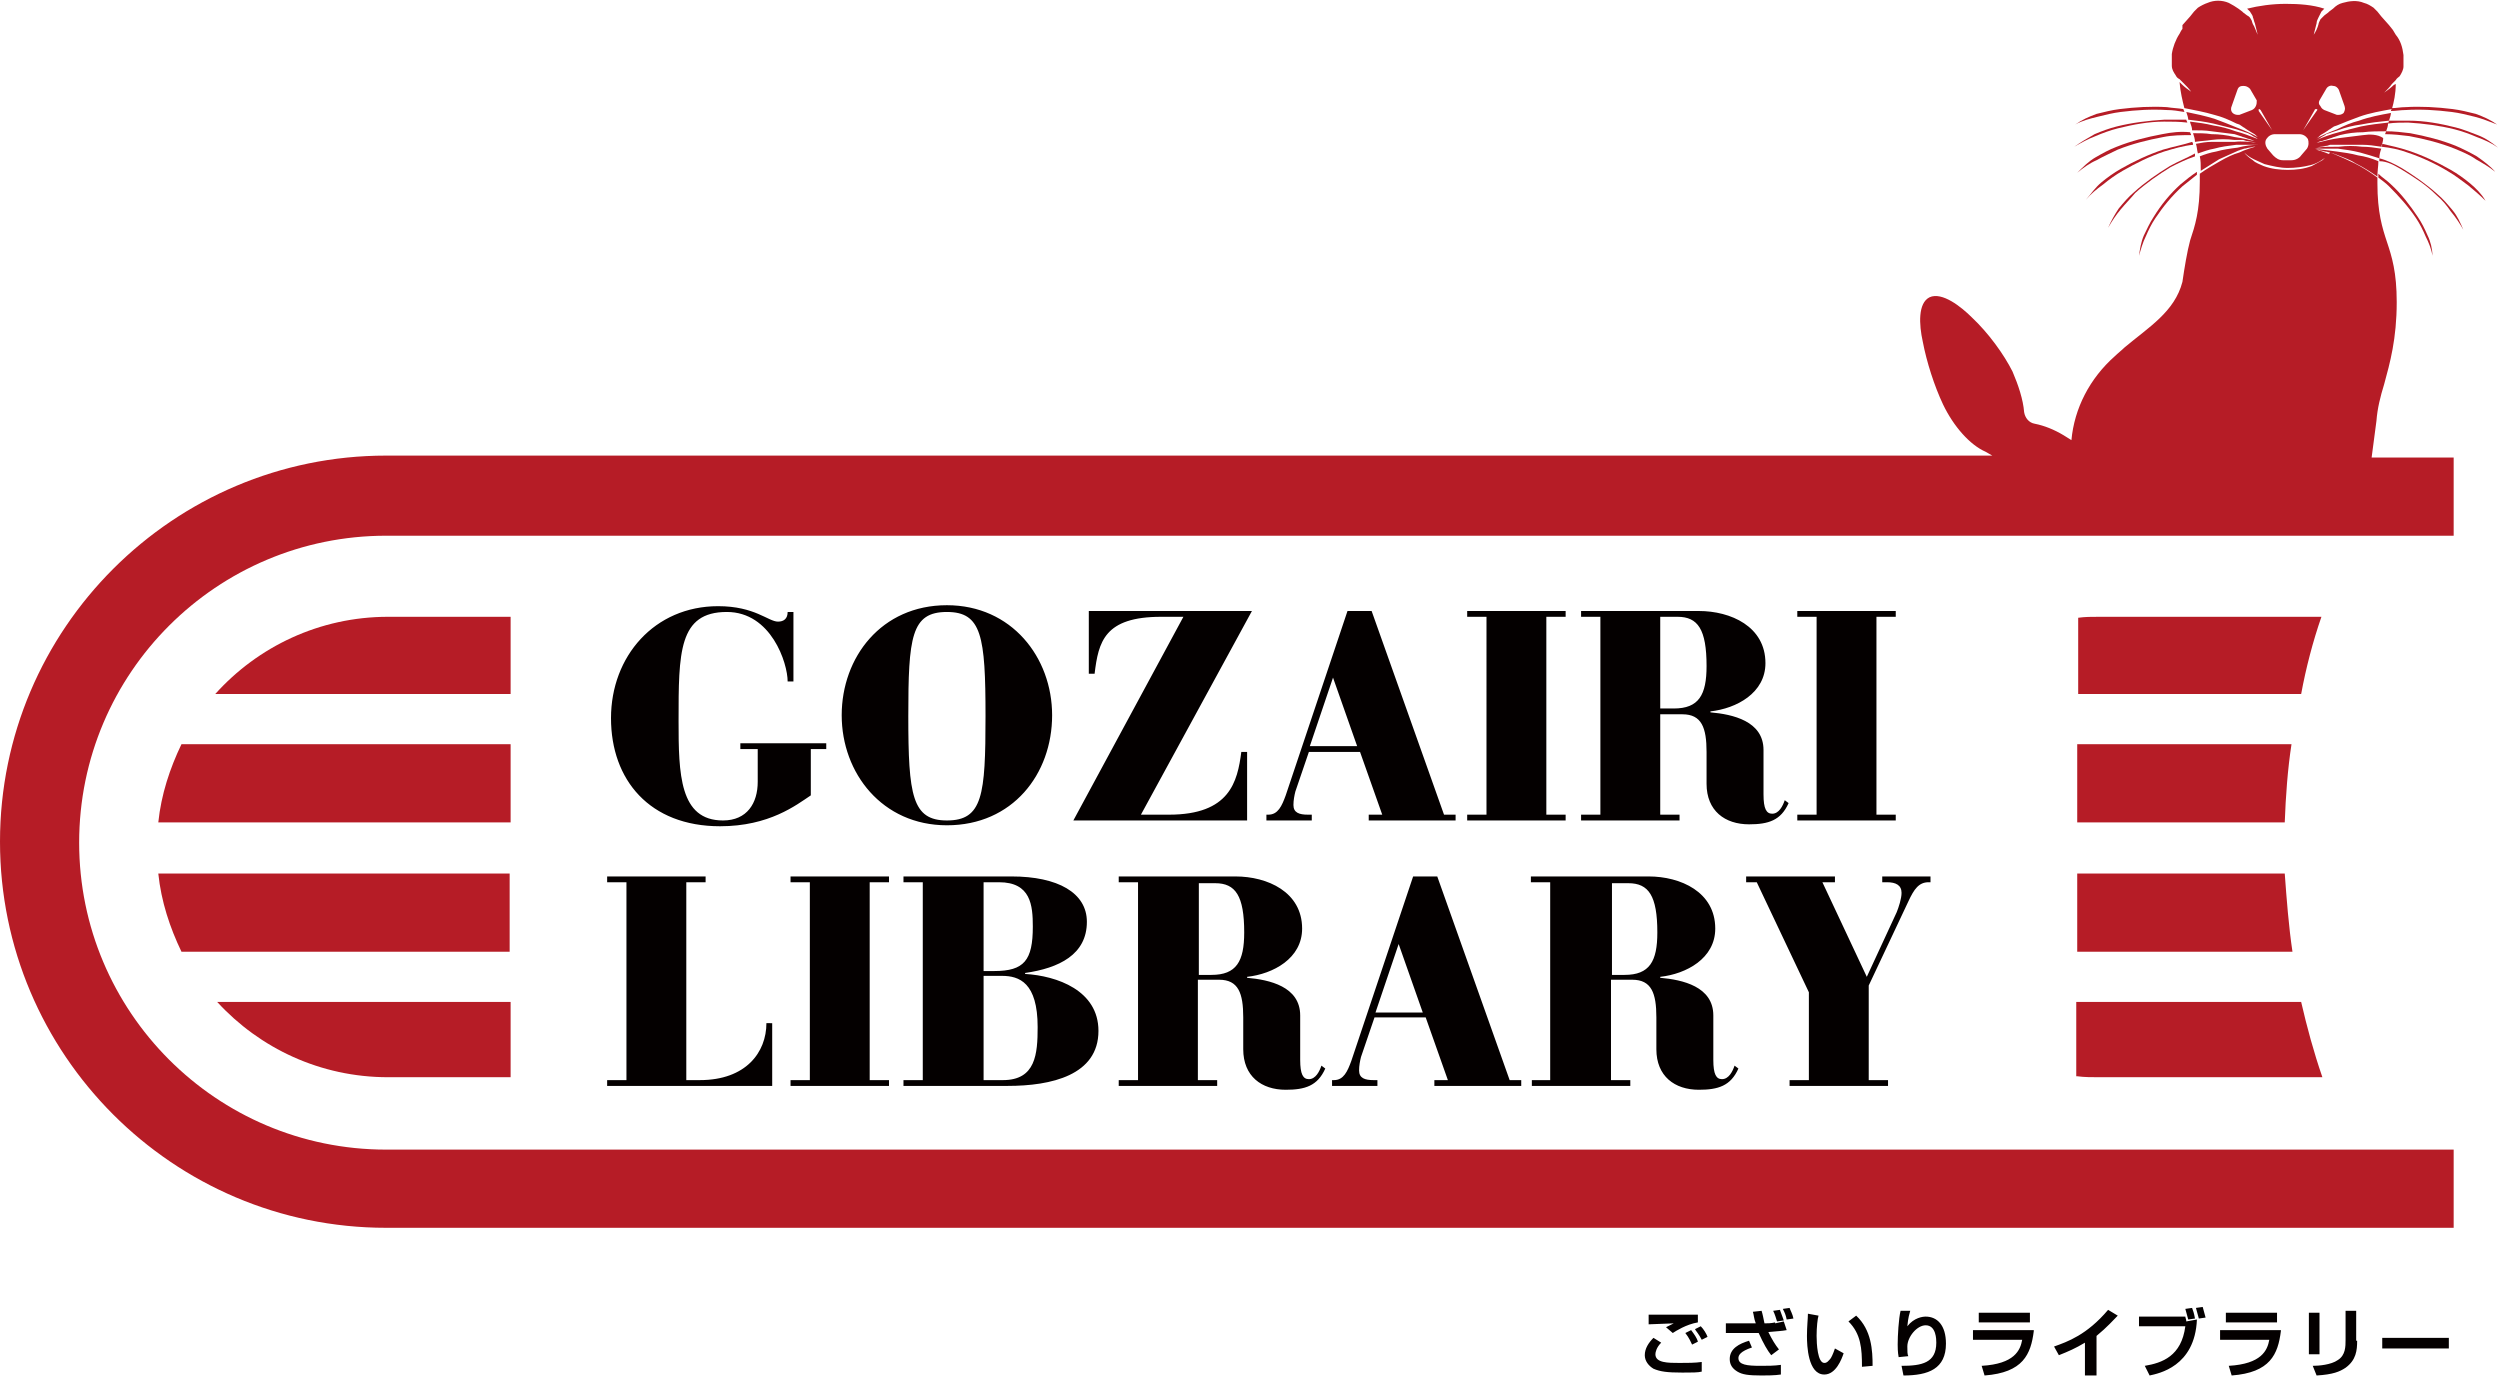 <?xml version="1.0" encoding="UTF-8"?> <svg xmlns="http://www.w3.org/2000/svg" xmlns:xlink="http://www.w3.org/1999/xlink" version="1.1" id="レイヤー_1" x="0px" y="0px" width="259px" height="143px" viewBox="0 0 259 143" style="enable-background:new 0 0 259 143;" xml:space="preserve"> <style type="text/css"> .st0{fill:#B61C26;} .st1{fill:#040000;} </style> <g> <path class="st0" d="M40.2,111.6h12.7v-7.8H22.5C26.9,108.6,33.2,111.6,40.2,111.6z"></path> <path class="st0" d="M215.2,111.5c0.7,0.1,1.5,0.1,2.2,0.1h23.2c-0.9-2.6-1.6-5.2-2.2-7.8h-23.3V111.5z"></path> <path class="st0" d="M52.9,90.5H16.4c0.3,2.9,1.2,5.6,2.4,8.1h34V90.5z"></path> <path class="st0" d="M52.9,63.9H40.2c-7.1,0-13.5,3.1-17.9,8h30.6V63.9z"></path> <path class="st0" d="M52.9,77.1H18.8c-1.2,2.5-2.1,5.2-2.4,8.1h36.5V77.1z"></path> <path class="st0" d="M215.2,98.6h22.3c-0.4-2.7-0.6-5.4-0.8-8.1h-21.5V98.6z"></path> <path class="st0" d="M215.2,85.2h21.5c0.1-2.7,0.3-5.5,0.7-8.1h-22.2V85.2z"></path> <path class="st0" d="M240.5,63.9h-23c-0.8,0-1.5,0-2.2,0.1v7.9h23.1C238.9,69.2,239.6,66.5,240.5,63.9z"></path> <path class="st0" d="M225.9,19.1c-1.1,1-2,2.1-2.8,3.4c-0.4,0.6-0.7,1.3-1,1.9c-0.3,0.7-0.4,1.4-0.5,2.1c0.2-0.7,0.4-1.4,0.7-2 c0.3-0.7,0.6-1.3,1-1.9c0.8-1.2,1.7-2.3,2.8-3.3c0.5-0.4,1-0.8,1.5-1.2c0-0.1,0-0.2,0-0.3C227,18.2,226.5,18.6,225.9,19.1z"></path> <path class="st0" d="M224.8,17.2c-1.3,0.8-2.6,1.7-3.7,2.7c-0.6,0.5-1.1,1.1-1.6,1.7c-0.4,0.6-0.8,1.3-1.1,2 c0.4-0.7,0.8-1.3,1.3-1.9c0.5-0.6,1-1.1,1.5-1.7c1.1-1,2.4-1.9,3.7-2.7c0.8-0.4,1.6-0.8,2.5-1.1c0-0.1,0-0.2,0-0.3 C226.5,16.4,225.7,16.7,224.8,17.2z"></path> <path class="st0" d="M247.5,19.3c1,1,2,2.1,2.8,3.3c0.4,0.6,0.7,1.2,1,1.9c0.3,0.6,0.6,1.3,0.7,2c0-0.7-0.2-1.5-0.5-2.1 c-0.3-0.7-0.6-1.3-1-1.9c-0.8-1.2-1.7-2.4-2.8-3.4c-0.4-0.4-0.9-0.7-1.3-1.1c0,0.1,0,0.2,0,0.4C246.8,18.7,247.2,19,247.5,19.3z"></path> <path class="st0" d="M244.8,14c-0.8,0.1-1.6,0.2-2.4,0.3c-0.8,0.1-1.6,0.3-2.4,0.5c0.2-0.1,0.4-0.2,0.6-0.2 c0.2-0.1,0.4-0.1,0.6-0.2l0.3-0.1c0.1,0,0.2-0.1,0.3-0.1l0.3-0.1l0.3-0.1c0.8-0.2,1.6-0.3,2.4-0.3c0.8-0.1,1.6-0.1,2.4-0.1 c0.1-0.3,0.2-0.5,0.2-0.8c0,0,0-0.1,0-0.1c-0.9,0.1-1.8,0.2-2.8,0.4c-0.8,0.2-1.6,0.4-2.3,0.6c-0.8,0.2-1.6,0.5-2.3,0.8 c0.2-0.1,0.4-0.2,0.5-0.3c0.2-0.1,0.4-0.2,0.5-0.3l0.3-0.1c0.1,0,0.2-0.1,0.3-0.1l0.3-0.1l0.3-0.1c0.8-0.3,1.6-0.5,2.4-0.6 c1-0.2,1.9-0.3,2.9-0.4c0.1-0.3,0.2-0.6,0.2-0.8c-1.1,0.2-2.2,0.4-3.3,0.8c-0.8,0.2-1.5,0.5-2.3,0.9c-0.8,0.3-1.5,0.6-2.2,1 c0.2-0.1,0.3-0.2,0.5-0.4c0.2-0.1,0.3-0.2,0.5-0.3l0.3-0.2c0.1-0.1,0.2-0.1,0.3-0.2l0.3-0.2l0.3-0.1c0.7-0.3,1.5-0.6,2.3-0.9 c1.1-0.4,2.3-0.6,3.4-0.8c0.2-0.7,0.4-1.6,0.4-2.6l0,0L248,8.8c-0.3,0.3-0.6,0.5-1,0.8c0.3-0.3,0.6-0.6,0.8-0.9l0.4-0.4 c0.1-0.2,0.3-0.3,0.4-0.4c0.2-0.3,0.4-0.7,0.4-1c0-0.2,0-0.4,0-0.6c0-0.2,0-0.4,0-0.6c-0.1-0.8-0.3-1.5-0.8-2.1 c-0.1-0.2-0.2-0.3-0.3-0.5l-0.4-0.5l-0.8-0.9l-0.4-0.5l-0.2-0.2c-0.1-0.1-0.1-0.1-0.2-0.2c-0.3-0.2-0.6-0.4-1-0.5 c-0.7-0.3-1.5-0.2-2.2,0c-0.4,0.1-0.7,0.3-1,0.6c-0.1,0.1-0.3,0.2-0.4,0.3c0,0-0.1,0.1-0.1,0.1c-0.1,0.1-0.3,0.2-0.4,0.3 c-0.1,0.1-0.3,0.3-0.4,0.4c-0.1,0.2-0.2,0.4-0.2,0.5c-0.1,0.4-0.3,0.8-0.5,1.1c0.1-0.4,0.2-0.8,0.3-1.2c0-0.2,0.1-0.4,0.2-0.6 c0.1-0.2,0.2-0.4,0.3-0.6c0.1-0.1,0.2-0.2,0.3-0.3c-1.2-0.4-2.6-0.5-4-0.5c-1.4,0-2.8,0.2-4,0.5c0.1,0.1,0.2,0.2,0.3,0.3 c0.1,0.2,0.3,0.4,0.3,0.6c0.1,0.2,0.1,0.4,0.2,0.6c0.1,0.4,0.2,0.8,0.3,1.2c-0.2-0.4-0.3-0.8-0.5-1.1c-0.1-0.2-0.1-0.4-0.2-0.5 c-0.1-0.2-0.2-0.3-0.4-0.4c-0.1-0.1-0.3-0.2-0.4-0.3c0,0-0.1-0.1-0.1-0.1c-0.1-0.1-0.3-0.2-0.4-0.3c-0.3-0.2-0.6-0.4-1-0.6 c-0.7-0.3-1.5-0.3-2.2,0c-0.3,0.1-0.7,0.3-1,0.5c-0.1,0.1-0.1,0.1-0.2,0.2l-0.2,0.2l-0.4,0.5l-0.8,0.9L226.1,3 c-0.1,0.1-0.2,0.3-0.3,0.5c-0.4,0.6-0.7,1.4-0.8,2.1c0,0.2,0,0.4,0,0.6c0,0.2,0,0.4,0,0.6c0,0.4,0.2,0.7,0.4,1 c0.1,0.2,0.2,0.3,0.4,0.4l0.2,0.2l0.2,0.2c0.3,0.3,0.6,0.6,0.8,0.9c-0.3-0.2-0.7-0.5-1-0.8l-0.2-0.2l0,0c0.1,1.1,0.3,1.9,0.5,2.7 c1,0.2,2.1,0.4,3.1,0.7c0.8,0.2,1.5,0.5,2.3,0.9l0.3,0.1l0.3,0.2c0.1,0.1,0.2,0.1,0.3,0.2l0.3,0.2c0.2,0.1,0.3,0.2,0.5,0.3 c0.2,0.1,0.3,0.2,0.5,0.4c-0.7-0.4-1.4-0.7-2.2-1c-0.7-0.3-1.5-0.6-2.3-0.9c-1-0.3-1.9-0.5-2.9-0.7c0.1,0.3,0.2,0.6,0.2,0.8 c0.9,0.1,1.7,0.2,2.6,0.4c0.8,0.2,1.6,0.4,2.4,0.6l0.3,0.1l0.3,0.1c0.1,0,0.2,0.1,0.3,0.1l0.3,0.1c0.2,0.1,0.4,0.2,0.5,0.3 c0.2,0.1,0.4,0.2,0.5,0.3c-0.8-0.3-1.5-0.6-2.3-0.8c-0.8-0.3-1.6-0.5-2.3-0.6c-0.8-0.2-1.6-0.3-2.4-0.4c0,0,0,0,0,0.1 c0.1,0.3,0.2,0.5,0.2,0.8c0.7,0,1.4,0,2,0.1c0.8,0.1,1.6,0.2,2.4,0.3l0.3,0.1l0.3,0.1c0.1,0,0.2,0.1,0.3,0.1l0.3,0.1 c0.2,0.1,0.4,0.1,0.6,0.2c0.2,0.1,0.4,0.2,0.6,0.2c-0.8-0.2-1.6-0.4-2.4-0.5c-0.8-0.2-1.6-0.3-2.4-0.3c-0.6-0.1-1.3-0.1-1.9-0.1 c0.1,0.3,0.2,0.6,0.2,0.9c0.6-0.1,1.1-0.1,1.7-0.2c0.8-0.1,1.6-0.1,2.4,0l0.3,0l0.3,0c0.1,0,0.2,0,0.3,0l0.3,0.1 c0.2,0,0.4,0.1,0.6,0.1c0.2,0,0.4,0.1,0.6,0.1c-0.8-0.1-1.6-0.2-2.4-0.1c-0.8,0-1.6,0-2.4,0c-0.5,0-1.1,0.1-1.6,0.2 c0.1,0.3,0.1,0.6,0.2,1c0.6-0.2,1.1-0.4,1.7-0.5c0.7-0.2,1.5-0.3,2.3-0.4l0.3,0l0.3,0c0.2,0,0.4,0,0.6,0c0.2,0,0.4,0,0.6,0 c0.2,0,0.4,0,0.6,0c-0.8,0-1.5,0.1-2.3,0.3c-0.8,0.1-1.5,0.2-2.2,0.4c-0.6,0.1-1.2,0.3-1.7,0.5c0.1,0.4,0.1,0.9,0.1,1.5 c0.6-0.4,1.3-0.8,1.9-1.2c0.7-0.3,1.3-0.6,2-0.9c0.1,0,0.2-0.1,0.3-0.1l0.3-0.1c0.2,0,0.4-0.1,0.5-0.1c0.2,0,0.4-0.1,0.5-0.1 c0.2,0,0.4,0,0.5-0.1c-0.7,0.2-1.4,0.4-2,0.7c-0.7,0.2-1.3,0.5-2,0.9c-0.7,0.4-1.4,0.8-2.1,1.3c0,0.3,0,0.5,0,0.8 c0,3.1-0.5,4.6-1,6.1c-0.3,1.1-0.6,2.9-0.8,4.3c-0.8,3.1-3.5,4.7-6,6.8c-0.3,0.3-0.7,0.6-1,0.9c-2.6,2.3-4.2,5.4-4.5,8.7 c-0.3-0.2-0.5-0.3-0.8-0.5c-1-0.6-2-1-3-1.2c-0.6-0.1-1-0.6-1.1-1.2c-0.1-1.3-0.6-2.8-1.2-4.2c-0.9-1.8-2.5-4-4.2-5.6 c-1.1-1.1-3.1-2.7-4.4-2.1c-1.2,0.6-1.1,2.8-0.7,4.6c0.4,2.1,1.2,4.6,2.1,6.5c1.1,2.3,2.8,4.2,4.4,4.9c0.2,0.1,0.5,0.3,0.7,0.4H40 c-22,0-40,17.9-40,40c0,22,17.9,40,40,40h214.2v-8.1H40c-17.6,0-31.8-14.3-31.8-31.8c0-17.6,14.3-31.8,31.8-31.8h214.2v-8.1h-8.5 l0.5-3.8c0.1-1.3,0.4-2.5,0.8-3.8c0.6-2.2,1.3-4.7,1.3-8.5c0-3.1-0.5-4.7-1-6.2c-0.5-1.5-1-3.1-1-6.1c0-0.2,0-0.4,0-0.6 c-0.8-0.6-1.6-1.1-2.4-1.5c-0.6-0.3-1.3-0.6-2-0.9c-0.2-0.1-0.3-0.1-0.5-0.2c-0.2,0.3-0.5,0.5-0.8,0.8c-0.4,0.2-0.7,0.4-1.1,0.6 c-0.8,0.3-1.6,0.4-2.5,0.4c-0.8,0-1.7-0.1-2.5-0.4c-0.4-0.2-0.8-0.3-1.1-0.6c-0.3-0.2-0.7-0.5-0.9-0.8c0.3,0.3,0.6,0.5,1,0.7 c0.4,0.2,0.7,0.3,1.1,0.5c0.8,0.2,1.6,0.4,2.4,0.4c0.8,0,1.6-0.1,2.4-0.3c0.4-0.1,0.8-0.3,1.1-0.5c0.3-0.2,0.6-0.4,0.9-0.6 c-0.5-0.2-1-0.4-1.5-0.5c0.2,0,0.4,0,0.5,0.1c0.2,0,0.4,0.1,0.5,0.1c0.2,0,0.4,0.1,0.5,0.1l0.3,0.1c0.1,0,0.2,0.1,0.3,0.1 c0.7,0.3,1.4,0.5,2,0.9c0.8,0.4,1.6,0.9,2.3,1.4c0-0.6,0.1-1.1,0.1-1.6c-0.7-0.3-1.4-0.5-2.1-0.6c-0.7-0.2-1.5-0.3-2.2-0.4 c-0.7-0.1-1.5-0.2-2.3-0.3c0.2,0,0.4,0,0.6,0c0.2,0,0.4,0,0.6,0c0.2,0,0.4,0,0.6,0l0.3,0l0.3,0c0.8,0.1,1.5,0.2,2.3,0.4 c0.7,0.2,1.4,0.4,2,0.6c0-0.4,0.1-0.7,0.2-1c-0.7-0.1-1.3-0.2-2-0.2c-0.8-0.1-1.6-0.1-2.4,0c-0.8,0-1.6,0-2.4,0.1 c0.2,0,0.4-0.1,0.6-0.1c0.2,0,0.4-0.1,0.6-0.1l0.3-0.1c0.1,0,0.2,0,0.3,0l0.3,0l0.3,0c0.8,0,1.6,0,2.4,0c0.7,0,1.3,0.1,2,0.2 c0.1-0.3,0.2-0.6,0.2-0.9C246.3,13.9,245.5,13.9,244.8,14z M240.3,10.4l0.7-1.2c0.1-0.2,0.4-0.4,0.7-0.3c0.3,0,0.5,0.2,0.6,0.4 l0.6,1.7c0.1,0.3,0,0.5-0.1,0.7c-0.1,0.1-0.3,0.2-0.5,0.2c-0.1,0-0.1,0-0.2,0l-1.3-0.5c-0.2-0.1-0.3-0.2-0.4-0.4 C240.2,10.8,240.2,10.6,240.3,10.4z M233.7,11c-0.1,0.2-0.2,0.3-0.4,0.4l-1.3,0.5c-0.1,0-0.1,0-0.2,0c-0.2,0-0.4-0.1-0.5-0.2 c-0.2-0.2-0.2-0.5-0.1-0.7l0.6-1.7c0.1-0.3,0.3-0.4,0.6-0.4c0.3,0,0.5,0.1,0.7,0.3l0.7,1.2C233.8,10.6,233.8,10.8,233.7,11z M234,11.5c0-0.1,0-0.2,0-0.2l0,0c0.1,0,0.1,0,0.2,0.1l1.2,2.1L234,11.5z M239,15.4l-0.6,0.7c-0.2,0.3-0.6,0.5-1,0.5h-0.9 c-0.4,0-0.7-0.2-1-0.5l-0.6-0.7c-0.2-0.3-0.3-0.7-0.1-1c0.2-0.3,0.5-0.5,0.9-0.5h2.5c0.4,0,0.7,0.2,0.9,0.5 C239.2,14.7,239.2,15.1,239,15.4z M238.6,13.5l1.2-2.1c0-0.1,0.1-0.1,0.2-0.1l0,0c0.1,0,0.1,0.1,0,0.2L238.6,13.5z"></path> <path class="st0" d="M224.1,15.5c-1.5,0.5-3,1.2-4.4,2c-0.7,0.4-1.4,0.9-2,1.4c-0.6,0.5-1.1,1.2-1.6,1.8c0.5-0.6,1.1-1.1,1.8-1.6 c0.6-0.5,1.3-1,2-1.4c1.4-0.8,2.8-1.5,4.3-2c1-0.3,2-0.6,3-0.7c0-0.1,0-0.2-0.1-0.3C226.2,15,225.1,15.2,224.1,15.5z"></path> <path class="st0" d="M249.4,15.8c1.5,0.5,3,1.2,4.3,2c0.7,0.4,1.3,0.9,2,1.4c0.6,0.5,1.2,1,1.8,1.6c-0.4-0.7-1-1.3-1.6-1.8 c-0.6-0.5-1.3-1-2-1.4c-1.4-0.8-2.9-1.5-4.4-2c-0.9-0.3-1.8-0.5-2.7-0.7c0,0.1,0,0.2-0.1,0.3C247.7,15.3,248.6,15.5,249.4,15.8z"></path> <path class="st0" d="M248.7,17.5c1.3,0.8,2.6,1.6,3.7,2.7c0.6,0.5,1.1,1.1,1.5,1.7c0.5,0.6,0.9,1.2,1.3,1.9c-0.3-0.7-0.6-1.4-1.1-2 c-0.5-0.6-1-1.2-1.6-1.7c-1.1-1-2.4-1.9-3.7-2.7c-0.7-0.4-1.5-0.8-2.3-1c0,0.1,0,0.2,0,0.3C247.3,16.7,248,17.1,248.7,17.5z"></path> <path class="st0" d="M249.2,11.4c1.6-0.1,3.2,0,4.8,0.2c0.8,0.1,1.6,0.3,2.4,0.5c0.8,0.2,1.5,0.5,2.3,0.8c-0.7-0.5-1.4-0.8-2.2-1.1 c-0.8-0.2-1.6-0.4-2.4-0.5c-1.6-0.2-3.3-0.3-4.9-0.2c-0.5,0-0.9,0.1-1.4,0.1c0,0.1-0.1,0.2-0.1,0.3 C248.2,11.5,248.7,11.4,249.2,11.4z"></path> <path class="st0" d="M249.5,12.7c1.6,0.1,3.2,0.3,4.8,0.7c0.8,0.2,1.6,0.5,2.3,0.8c0.8,0.3,1.5,0.6,2.2,1.1c-0.6-0.5-1.3-1-2.1-1.3 c-0.8-0.3-1.5-0.6-2.3-0.8c-1.6-0.4-3.2-0.7-4.9-0.7c-0.7,0-1.3,0-2,0c0,0.1-0.1,0.2-0.1,0.3C248.1,12.7,248.8,12.7,249.5,12.7z"></path> <path class="st0" d="M224,13.9c-1.6,0.3-3.2,0.7-4.7,1.3c-0.8,0.3-1.5,0.7-2.2,1.1c-0.7,0.4-1.3,1-1.9,1.6c0.6-0.5,1.3-1,2-1.3 c0.7-0.4,1.4-0.7,2.2-1.1c1.5-0.6,3.1-1,4.7-1.3c1-0.2,1.9-0.2,2.9-0.2c0-0.1-0.1-0.2-0.1-0.3C225.9,13.6,225,13.7,224,13.9z"></path> <path class="st0" d="M249.6,14.1c1.6,0.3,3.2,0.7,4.7,1.3c0.7,0.3,1.5,0.6,2.2,1.1c0.7,0.4,1.4,0.8,2,1.3c-0.5-0.6-1.2-1.1-1.9-1.6 c-0.7-0.4-1.5-0.8-2.2-1.1c-1.5-0.6-3.1-1-4.7-1.3c-0.8-0.1-1.7-0.2-2.5-0.2c0,0.1-0.1,0.2-0.1,0.3C247.9,13.9,248.8,14,249.6,14.1 z"></path> <path class="st0" d="M224.2,12.4c-1.6,0.1-3.3,0.3-4.9,0.7c-0.8,0.2-1.6,0.5-2.3,0.8c-0.7,0.4-1.4,0.8-2.1,1.3 c0.7-0.4,1.4-0.8,2.2-1.1c0.7-0.3,1.5-0.6,2.3-0.8c1.6-0.4,3.2-0.7,4.8-0.7c0.8,0,1.6,0,2.4,0.1c0-0.1-0.1-0.2-0.1-0.3 C225.8,12.4,225,12.4,224.2,12.4z"></path> <path class="st0" d="M224.5,11.1c-1.6-0.1-3.3,0-4.9,0.2c-0.8,0.1-1.6,0.3-2.4,0.5c-0.8,0.3-1.5,0.6-2.2,1.1 c0.7-0.4,1.5-0.6,2.3-0.8c0.8-0.2,1.6-0.4,2.4-0.5c1.6-0.2,3.2-0.3,4.8-0.2c0.6,0,1.2,0.1,1.8,0.2c0-0.1-0.1-0.2-0.1-0.3 C225.6,11.2,225.1,11.2,224.5,11.1z"></path> </g> <path class="st1" d="M76.5,77h9.1v0.6H84v4.8c-1.5,1-4.3,3.2-9.4,3.2c-7.3,0-11.3-4.8-11.3-11.2c0-6.4,4.5-11.6,11.1-11.6 c3.8,0,5.2,1.6,6.2,1.6c0.6,0,1-0.3,1-1h0.6v7.2h-0.6c0-1.9-1.7-7.2-6.3-7.2c-5,0-5,4.2-5,11.3c0,5.5,0.1,10.3,4.6,10.3 c2.5,0,3.6-1.8,3.6-4v-3.4h-1.8V77z M98.1,85.5c-6.7,0-10.9-5.4-10.9-11.4c0-6,4.1-11.4,10.9-11.4c6.7,0,10.9,5.4,10.9,11.4 C109,80.2,104.9,85.5,98.1,85.5z M98.1,85c3.7,0,4-2.6,4-10.8c0-8.3-0.4-10.8-4-10.8c-3.7,0-4,2.6-4,10.8C94.1,82.4,94.5,85,98.1,85 z M112.7,63.3h17l-11.5,21.1h2.9c6.3,0,7.1-3.4,7.5-6.5h0.6V85h-18l11.4-21.1h-2.3c-5.9,0-6.5,2.6-6.9,5.9h-0.6V63.3z M131.1,84.4 h0.3c1,0,1.4-0.9,1.8-2l6.4-19.1h2.5l7.5,21.1h1.2V85h-9v-0.6h1.4l-2.3-6.5h-5.3l-1.4,4.1c-0.1,0.4-0.2,0.9-0.2,1.4 c0,0.8,0.6,1,1.5,1h0.4V85h-4.7V84.4z M138.1,70.2L138.1,70.2l-2.4,7.1h4.9L138.1,70.2z M152,84.4h2V63.9h-2v-0.6h10.2v0.6h-2v20.5 h2V85H152V84.4z M163.8,84.4h2V63.9h-2v-0.6H176c3.3,0,6.9,1.6,6.9,5.4c0,3.1-3,4.7-5.7,5v0.1c2.3,0.2,5.5,0.9,5.5,3.9v4.6 c0,1.5,0.3,2,0.9,2c0.7,0,1.1-0.8,1.3-1.4l0.4,0.3c-0.8,1.8-2.1,2.2-4.1,2.2c-2.5,0-4.4-1.4-4.4-4.2v-3.3c0-2.5-0.5-3.9-2.5-3.9H172 v10.4h2V85h-10.2V84.4z M172,73.4h1.4c2.6,0,3.4-1.4,3.4-4.4c0-3.8-0.9-5.1-3-5.1H172V73.4z M186.2,84.4h2V63.9h-2v-0.6h10.2v0.6h-2 v20.5h2V85h-10.2V84.4z M62.9,111.9h2V91.4h-2v-0.6h10.2v0.6h-2v20.5h1.4c4.8,0,6.9-2.9,6.9-5.9H80v6.5H62.9V111.9z M81.9,111.9h2 V91.4h-2v-0.6h10.2v0.6h-2v20.5h2v0.6H81.9V111.9z M93.6,111.9h2V91.4h-2v-0.6h11.2c4.8,0,7.8,1.7,7.8,4.7c0,3.4-2.9,4.8-6.4,5.3 v0.1c3.3,0.2,7.6,1.7,7.6,5.9c0,4.6-4.9,5.7-9.4,5.7H93.6V111.9z M101.9,100.6h1.1c3.1,0,4-1.1,4-4.6c0-2.2-0.2-4.6-3.5-4.6h-1.6 V100.6z M101.9,111.9h2c3.4,0,3.6-2.7,3.6-5.5c0-4.6-1.9-5.3-3.7-5.3h-1.9V111.9z M115.9,111.9h2V91.4h-2v-0.6H128 c3.3,0,6.9,1.6,6.9,5.4c0,3.1-3,4.7-5.7,5v0.1c2.3,0.2,5.5,0.9,5.5,3.9v4.6c0,1.5,0.3,2,0.9,2c0.7,0,1.1-0.8,1.3-1.4l0.4,0.3 c-0.8,1.8-2.1,2.2-4.1,2.2c-2.5,0-4.4-1.4-4.4-4.2v-3.3c0-2.5-0.5-3.9-2.5-3.9h-2.2v10.4h2v0.6h-10.2V111.9z M124.1,101h1.4 c2.6,0,3.4-1.4,3.4-4.4c0-3.8-0.9-5.1-3-5.1h-1.7V101z M137.9,111.9h0.3c1,0,1.4-0.9,1.8-2l6.4-19.1h2.5l7.5,21.1h1.2v0.6h-9v-0.6 h1.4l-2.3-6.5h-5.3l-1.4,4.1c-0.1,0.4-0.2,0.9-0.2,1.4c0,0.8,0.6,1,1.5,1h0.4v0.6h-4.7V111.9z M144.9,97.8L144.9,97.8l-2.4,7.1h4.9 L144.9,97.8z M158.6,111.9h2V91.4h-2v-0.6h12.2c3.3,0,6.9,1.6,6.9,5.4c0,3.1-3,4.7-5.7,5v0.1c2.3,0.2,5.5,0.9,5.5,3.9v4.6 c0,1.5,0.3,2,0.9,2c0.7,0,1.1-0.8,1.3-1.4l0.4,0.3c-0.8,1.8-2.1,2.2-4.1,2.2c-2.5,0-4.4-1.4-4.4-4.2v-3.3c0-2.5-0.5-3.9-2.5-3.9 h-2.2v10.4h2v0.6h-10.2V111.9z M166.9,101h1.4c2.6,0,3.4-1.4,3.4-4.4c0-3.8-0.9-5.1-3-5.1h-1.7V101z M185.4,111.9h2v-9.1L182,91.4 h-1.1v-0.6h9.2v0.6h-1.3l4.6,9.8l3.1-6.7c0.2-0.5,0.5-1.4,0.5-2c0-0.8-0.6-1.1-1.5-1.1H195v-0.6h5v0.6h-0.2c-1,0-1.5,0.7-2.1,2 l-4.1,8.7v9.8h2v0.6h-10.2V111.9z M172.1,139.1c-0.5,0.5-0.6,1-0.6,1.2c0,0.9,1.3,0.9,2.5,0.9c0.8,0,1.6,0,2.3-0.1l0,1 c-0.4,0.1-1,0.1-2,0.1c-1.6,0-2.3-0.1-3-0.4c-0.5-0.3-0.9-0.8-0.9-1.4c0-0.7,0.4-1.3,0.9-1.8L172.1,139.1z M175.9,137 c-1.2,0.2-2.3,0.9-2.6,1.1l-0.7-0.6c0.2-0.1,0.6-0.3,0.8-0.4c-0.5,0-2.1,0.1-2.6,0.1v-1c0.2,0,0.4,0,0.6,0c0.4,0,2.3,0,2.8,0 c0.4,0,1.3,0,1.7,0V137z M175.3,139.3c-0.1-0.2-0.3-0.7-0.7-1.2l0.6-0.3c0.3,0.4,0.6,0.8,0.7,1.2L175.3,139.3z M176.3,138.8 c-0.3-0.6-0.6-0.9-0.7-1.1l0.6-0.3c0.3,0.3,0.6,0.8,0.7,1.1L176.3,138.8z M182.5,135.8c0.1,0.3,0.2,0.8,0.3,1.3c0.3,0,0.7,0,1.1-0.1 l0,0.1l0.9-0.2l0.3,0.9c-0.5,0.1-0.9,0.1-1.9,0.2c0.4,0.8,0.7,1.3,1.1,1.8l-0.8,0.6c-0.4-0.5-0.8-1.2-1.3-2.3h-3.4v-1h3.1 c-0.2-0.5-0.2-0.9-0.3-1.2L182.5,135.8z M181.5,139.6c-1.2,0.4-1.4,0.8-1.4,1.1c0,0.7,0.9,0.8,2.3,0.8c0.7,0,1.4,0,2.1-0.1l0,1 c-0.6,0.1-1.6,0.1-2,0.1c-1.4,0-2-0.1-2.5-0.4c-0.5-0.3-0.8-0.7-0.8-1.3c0-1.1,1-1.6,2-1.9L181.5,139.6z M184.1,136.9 c-0.1-0.3-0.2-0.7-0.4-1.1l0.7-0.1c0.1,0.3,0.3,0.8,0.4,1.1L184.1,136.9z M185.1,136.7c-0.1-0.5-0.2-0.7-0.4-1.1l0.7-0.1 c0.1,0.3,0.3,0.6,0.4,1.1L185.1,136.7z M188.4,136.3c-0.1,0.3-0.2,1.2-0.2,2.1c0,0.8,0.1,2.8,0.8,2.8c0.3,0,0.4-0.2,0.6-0.4 c0.1-0.1,0.3-0.5,0.5-1.1l0.9,0.5c-0.2,0.6-0.8,2.2-2,2.2c-1.7,0-1.8-3-1.8-4c0-1,0.1-1.8,0.1-2.3L188.4,136.3z M192.9,141.6 c0-1.9-0.1-3.4-1.4-4.7l0.8-0.6c1.6,1.5,1.7,3.6,1.7,5.2L192.9,141.6z M197.9,135.8c-0.1,0.4-0.2,0.6-0.3,1.6c0.7-0.9,1.6-1,1.9-1 c1.2,0,2.1,0.9,2.1,2.8c0,2.6-1.8,3.3-4.4,3.3l-0.2-1c2.1,0,3.6-0.3,3.6-2.4c0-0.3,0-1.8-1.1-1.8c-0.9,0-1.9,1.2-1.9,2.2 c0,0.5,0,0.8,0.1,1l-1,0.1c-0.1-0.5-0.1-1.1-0.1-1.3c0-0.9,0.1-2.7,0.3-3.5L197.9,135.8z M210.7,137.9c-0.3,2.4-1.1,4.3-5.1,4.6 l-0.3-1c3.4-0.2,4-1.6,4.2-2.7h-5.1v-1H210.7z M210.3,136v1h-5.3v-1H210.3z M217.1,142.5H216v-3.4c-1,0.6-1.7,0.9-2.7,1.3l-0.5-0.9 c1.4-0.5,3.4-1.2,5.6-3.8l1,0.6c-0.4,0.4-1.1,1.2-2.2,2.1V142.5z M226.4,136.4c0,0.1,0.1,0.3,0.1,0.5l1.1-0.2 c-0.2,4.9-4,5.6-4.9,5.8l-0.5-1c1.8-0.3,3.8-1,4.2-4.1h-4.8v-1H226.4z M226.7,136.7c-0.1-0.4-0.2-0.7-0.3-1.1l0.7-0.1 c0.1,0.3,0.2,0.5,0.3,1.1L226.7,136.7z M227.8,136.6c-0.1-0.3-0.2-0.8-0.3-1.1l0.7-0.1c0.1,0.4,0.2,0.7,0.3,1.1L227.8,136.6z M236.3,137.9c-0.3,2.4-1.1,4.3-5.1,4.6l-0.3-1c3.4-0.2,4-1.6,4.2-2.7H230v-1H236.3z M235.9,136v1h-5.3v-1H235.9z M240.3,140.3h-1.1 V136h1.1V140.3z M244.2,138.9c0,1-0.1,2-1.2,2.8c-0.6,0.4-1.3,0.7-3,0.8l-0.4-1c0.6,0,1.9-0.1,2.6-0.6c0.8-0.5,0.8-1.4,0.8-2.1v-3 h1.1V138.9z M253.7,138.6v1.1h-6.9v-1.1H253.7z"></path> </svg> 